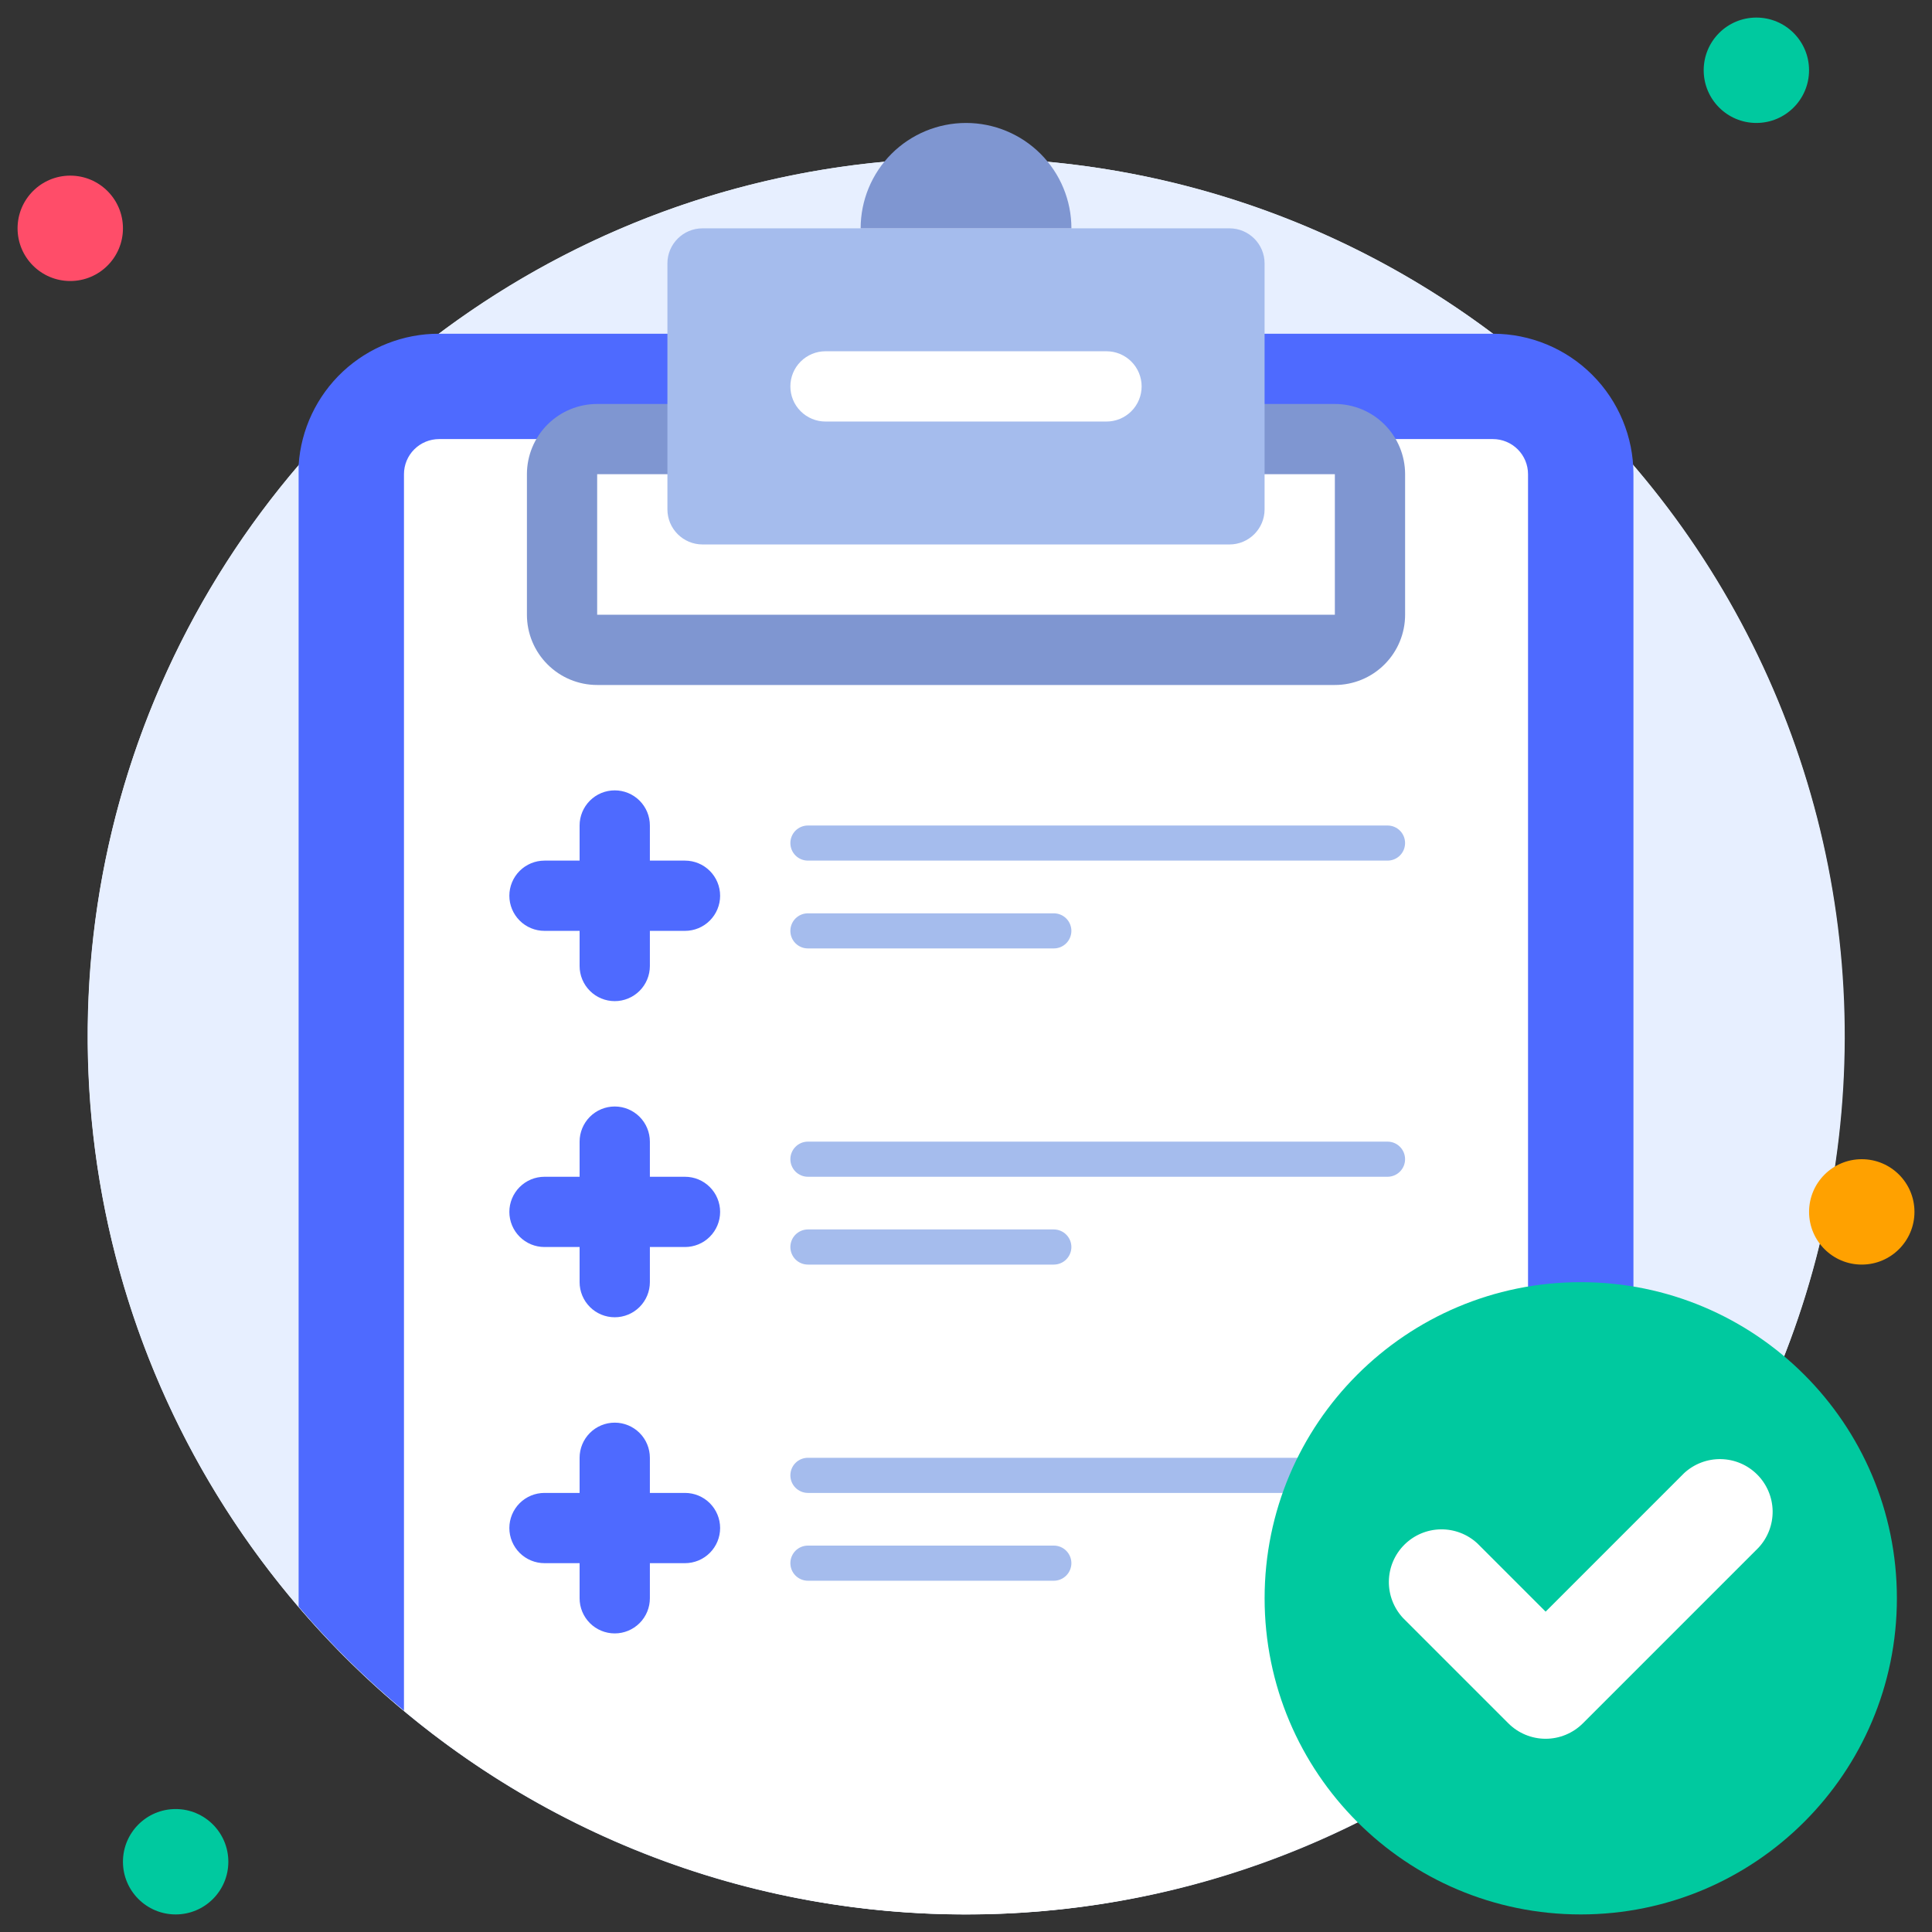 <svg width="64" height="64" viewBox="0 0 64 64" fill="none" xmlns="http://www.w3.org/2000/svg">
<rect x="0" y="0" width="64" height="64" fill="#333333" stroke="none"/>
<g id="12. Clipboard">
<path id="Vector" d="M32 63.418C48.067 63.418 61.091 50.394 61.091 34.327C61.091 18.261 48.067 5.236 32 5.236C15.934 5.236 2.909 18.261 2.909 34.327C2.909 50.394 15.934 63.418 32 63.418Z" fill="#E7EFFF"/>
<path id="Vector_2" d="M50.618 56.669C46.419 60.169 41.319 62.415 35.902 63.149C30.486 63.884 24.971 63.077 19.992 60.822C15.013 58.567 10.769 54.955 7.748 50.399C4.727 45.843 3.051 40.529 2.912 35.064C2.772 29.599 4.175 24.206 6.96 19.502C9.745 14.799 13.799 10.975 18.657 8.468C23.515 5.962 28.98 4.876 34.427 5.333C39.875 5.791 45.083 7.773 49.455 11.055C52.972 13.685 55.848 17.078 57.865 20.98C59.882 24.881 60.988 29.189 61.1 33.58C61.212 37.97 60.327 42.329 58.511 46.328C56.696 50.328 53.997 53.863 50.618 56.669Z" fill="#E7EFFF"/>
<path id="Vector_3" d="M2.327 9.309C3.291 9.309 4.073 8.528 4.073 7.564C4.073 6.6 3.291 5.818 2.327 5.818C1.363 5.818 0.582 6.6 0.582 7.564C0.582 8.528 1.363 9.309 2.327 9.309Z" fill="#FF4D69"/>
<path id="Vector_4" d="M58.182 4.073C59.146 4.073 59.927 3.291 59.927 2.327C59.927 1.363 59.146 0.582 58.182 0.582C57.218 0.582 56.437 1.363 56.437 2.327C56.437 3.291 57.218 4.073 58.182 4.073Z" fill="#00C99F"/>
<path id="Vector_5" d="M61.673 41.891C62.637 41.891 63.419 41.109 63.419 40.145C63.419 39.181 62.637 38.4 61.673 38.4C60.709 38.4 59.928 39.181 59.928 40.145C59.928 41.109 60.709 41.891 61.673 41.891Z" fill="#FFA100"/>
<path id="Vector_6" d="M5.819 63.418C6.783 63.418 7.564 62.637 7.564 61.673C7.564 60.709 6.783 59.927 5.819 59.927C4.855 59.927 4.073 60.709 4.073 61.673C4.073 62.637 4.855 63.418 5.819 63.418Z" fill="#00C99F"/>
<path id="Vector_7" d="M54.11 15.709V53.225C53.047 54.47 51.879 55.623 50.619 56.669H13.383C12.123 55.623 10.955 54.47 9.892 53.225C9.892 27.7 9.892 15.709 9.892 15.406C9.969 14.225 10.493 13.118 11.357 12.309C12.222 11.501 13.362 11.052 14.546 11.055H49.455C50.69 11.055 51.874 11.545 52.746 12.418C53.619 13.291 54.11 14.475 54.11 15.709Z" fill="#4E6AFF"/>
<path id="Vector_8" d="M50.618 15.709V56.669C45.394 61.031 38.805 63.419 32 63.419C25.195 63.419 18.606 61.031 13.382 56.669V15.709C13.382 15.4 13.504 15.104 13.723 14.886C13.941 14.668 14.237 14.545 14.546 14.545H49.455C49.763 14.545 50.059 14.668 50.277 14.886C50.496 15.104 50.618 15.4 50.618 15.709Z" fill="white"/>
<path id="Vector_9" d="M44.219 22.691H19.782C19.165 22.691 18.573 22.446 18.137 22.009C17.7 21.573 17.455 20.981 17.455 20.364V15.709C17.455 15.092 17.7 14.5 18.137 14.063C18.573 13.627 19.165 13.382 19.782 13.382H44.219C44.836 13.382 45.428 13.627 45.864 14.063C46.301 14.5 46.546 15.092 46.546 15.709V20.364C46.546 20.981 46.301 21.573 45.864 22.009C45.428 22.446 44.836 22.691 44.219 22.691ZM19.782 15.709V20.364H44.219V15.709H19.782Z" fill="#7F96D1"/>
<path id="Vector_10" d="M40.728 7.564H23.273C22.63 7.564 22.109 8.085 22.109 8.727V16.873C22.109 17.515 22.63 18.036 23.273 18.036H40.728C41.37 18.036 41.891 17.515 41.891 16.873V8.727C41.891 8.085 41.37 7.564 40.728 7.564Z" fill="#A5BCED"/>
<path id="Vector_11" d="M35.492 7.564H28.51C28.51 6.638 28.878 5.75 29.532 5.095C30.187 4.441 31.075 4.073 32.001 4.073C32.926 4.073 33.814 4.441 34.469 5.095C35.124 5.75 35.492 6.638 35.492 7.564Z" fill="#7F96D1"/>
<path id="Vector_12" d="M22.691 28.509H21.528V27.345C21.528 27.037 21.405 26.741 21.187 26.523C20.968 26.304 20.673 26.182 20.364 26.182C20.055 26.182 19.759 26.304 19.541 26.523C19.323 26.741 19.2 27.037 19.2 27.345V28.509H18.037C17.728 28.509 17.432 28.632 17.214 28.85C16.996 29.068 16.873 29.364 16.873 29.673C16.873 29.981 16.996 30.277 17.214 30.495C17.432 30.714 17.728 30.836 18.037 30.836H19.2V32C19.2 32.309 19.323 32.605 19.541 32.823C19.759 33.041 20.055 33.164 20.364 33.164C20.673 33.164 20.968 33.041 21.187 32.823C21.405 32.605 21.528 32.309 21.528 32V30.836H22.691C23 30.836 23.296 30.714 23.514 30.495C23.732 30.277 23.855 29.981 23.855 29.673C23.855 29.364 23.732 29.068 23.514 28.85C23.296 28.632 23 28.509 22.691 28.509Z" fill="#4E6AFF"/>
<path id="Vector_13" d="M45.964 28.509H26.764C26.609 28.509 26.461 28.448 26.352 28.339C26.243 28.23 26.182 28.082 26.182 27.927C26.182 27.773 26.243 27.625 26.352 27.516C26.461 27.407 26.609 27.346 26.764 27.346H45.964C46.118 27.346 46.266 27.407 46.375 27.516C46.484 27.625 46.545 27.773 46.545 27.927C46.545 28.082 46.484 28.23 46.375 28.339C46.266 28.448 46.118 28.509 45.964 28.509Z" fill="#A5BCED"/>
<path id="Vector_14" d="M34.909 31.418H26.764C26.609 31.418 26.461 31.357 26.352 31.248C26.243 31.139 26.182 30.991 26.182 30.836C26.182 30.682 26.243 30.534 26.352 30.425C26.461 30.316 26.609 30.255 26.764 30.255H34.909C35.063 30.255 35.211 30.316 35.32 30.425C35.429 30.534 35.491 30.682 35.491 30.836C35.491 30.991 35.429 31.139 35.32 31.248C35.211 31.357 35.063 31.418 34.909 31.418Z" fill="#A5BCED"/>
<path id="Vector_15" d="M22.691 38.982H21.528V37.818C21.528 37.51 21.405 37.214 21.187 36.995C20.968 36.777 20.673 36.654 20.364 36.654C20.055 36.654 19.759 36.777 19.541 36.995C19.323 37.214 19.2 37.51 19.2 37.818V38.982H18.037C17.728 38.982 17.432 39.104 17.214 39.323C16.996 39.541 16.873 39.837 16.873 40.145C16.873 40.454 16.996 40.75 17.214 40.968C17.432 41.187 17.728 41.309 18.037 41.309H19.2V42.473C19.2 42.781 19.323 43.077 19.541 43.295C19.759 43.514 20.055 43.636 20.364 43.636C20.673 43.636 20.968 43.514 21.187 43.295C21.405 43.077 21.528 42.781 21.528 42.473V41.309H22.691C23 41.309 23.296 41.187 23.514 40.968C23.732 40.75 23.855 40.454 23.855 40.145C23.855 39.837 23.732 39.541 23.514 39.323C23.296 39.104 23 38.982 22.691 38.982Z" fill="#4E6AFF"/>
<path id="Vector_16" d="M45.964 38.982H26.764C26.609 38.982 26.461 38.92 26.352 38.811C26.243 38.702 26.182 38.554 26.182 38.4C26.182 38.246 26.243 38.098 26.352 37.989C26.461 37.879 26.609 37.818 26.764 37.818H45.964C46.118 37.818 46.266 37.879 46.375 37.989C46.484 38.098 46.545 38.246 46.545 38.4C46.545 38.554 46.484 38.702 46.375 38.811C46.266 38.92 46.118 38.982 45.964 38.982Z" fill="#A5BCED"/>
<path id="Vector_17" d="M34.909 41.891H26.764C26.609 41.891 26.461 41.83 26.352 41.721C26.243 41.611 26.182 41.463 26.182 41.309C26.182 41.155 26.243 41.007 26.352 40.898C26.461 40.789 26.609 40.727 26.764 40.727H34.909C35.063 40.727 35.211 40.789 35.32 40.898C35.429 41.007 35.491 41.155 35.491 41.309C35.491 41.463 35.429 41.611 35.32 41.721C35.211 41.83 35.063 41.891 34.909 41.891Z" fill="#A5BCED"/>
<path id="Vector_18" d="M22.691 49.455H21.528V48.291C21.528 47.982 21.405 47.686 21.187 47.468C20.968 47.25 20.673 47.127 20.364 47.127C20.055 47.127 19.759 47.25 19.541 47.468C19.323 47.686 19.2 47.982 19.2 48.291V49.455H18.037C17.728 49.455 17.432 49.577 17.214 49.795C16.996 50.014 16.873 50.309 16.873 50.618C16.873 50.927 16.996 51.223 17.214 51.441C17.432 51.659 17.728 51.782 18.037 51.782H19.2V52.945C19.2 53.254 19.323 53.55 19.541 53.768C19.759 53.986 20.055 54.109 20.364 54.109C20.673 54.109 20.968 53.986 21.187 53.768C21.405 53.55 21.528 53.254 21.528 52.945V51.782H22.691C23 51.782 23.296 51.659 23.514 51.441C23.732 51.223 23.855 50.927 23.855 50.618C23.855 50.309 23.732 50.014 23.514 49.795C23.296 49.577 23 49.455 22.691 49.455Z" fill="#4E6AFF"/>
<path id="Vector_19" d="M45.964 49.455H26.764C26.609 49.455 26.461 49.393 26.352 49.284C26.243 49.175 26.182 49.027 26.182 48.873C26.182 48.718 26.243 48.57 26.352 48.461C26.461 48.352 26.609 48.291 26.764 48.291H45.964C46.118 48.291 46.266 48.352 46.375 48.461C46.484 48.57 46.545 48.718 46.545 48.873C46.545 49.027 46.484 49.175 46.375 49.284C46.266 49.393 46.118 49.455 45.964 49.455Z" fill="#A5BCED"/>
<path id="Vector_20" d="M34.909 52.364H26.764C26.609 52.364 26.461 52.302 26.352 52.193C26.243 52.084 26.182 51.936 26.182 51.782C26.182 51.627 26.243 51.48 26.352 51.37C26.461 51.261 26.609 51.2 26.764 51.2H34.909C35.063 51.2 35.211 51.261 35.32 51.37C35.429 51.48 35.491 51.627 35.491 51.782C35.491 51.936 35.429 52.084 35.32 52.193C35.211 52.302 35.063 52.364 34.909 52.364Z" fill="#A5BCED"/>
<path id="Vector_21" d="M52.364 63.418C58.148 63.418 62.837 58.729 62.837 52.945C62.837 47.161 58.148 42.473 52.364 42.473C46.58 42.473 41.892 47.161 41.892 52.945C41.892 58.729 46.58 63.418 52.364 63.418Z" fill="#00C99F"/>
<path id="Vector_22" d="M49.967 57.088L46.476 53.597C46.168 53.266 46 52.829 46.008 52.376C46.016 51.924 46.199 51.493 46.519 51.173C46.839 50.853 47.27 50.67 47.722 50.662C48.175 50.654 48.612 50.822 48.943 51.13L51.201 53.388L55.785 48.803C56.116 48.495 56.554 48.327 57.006 48.335C57.458 48.343 57.89 48.526 58.209 48.846C58.529 49.166 58.712 49.597 58.721 50.049C58.728 50.501 58.561 50.939 58.252 51.27L52.434 57.088C52.107 57.415 51.663 57.599 51.201 57.599C50.738 57.599 50.294 57.415 49.967 57.088Z" fill="white"/>
<path id="Vector_23" d="M36.654 13.964H27.345C27.037 13.964 26.741 13.841 26.523 13.623C26.304 13.405 26.182 13.109 26.182 12.8C26.182 12.491 26.304 12.195 26.523 11.977C26.741 11.759 27.037 11.636 27.345 11.636H36.654C36.963 11.636 37.259 11.759 37.477 11.977C37.695 12.195 37.818 12.491 37.818 12.8C37.818 13.109 37.695 13.405 37.477 13.623C37.259 13.841 36.963 13.964 36.654 13.964Z" fill="white"/>
</g>
</svg>
